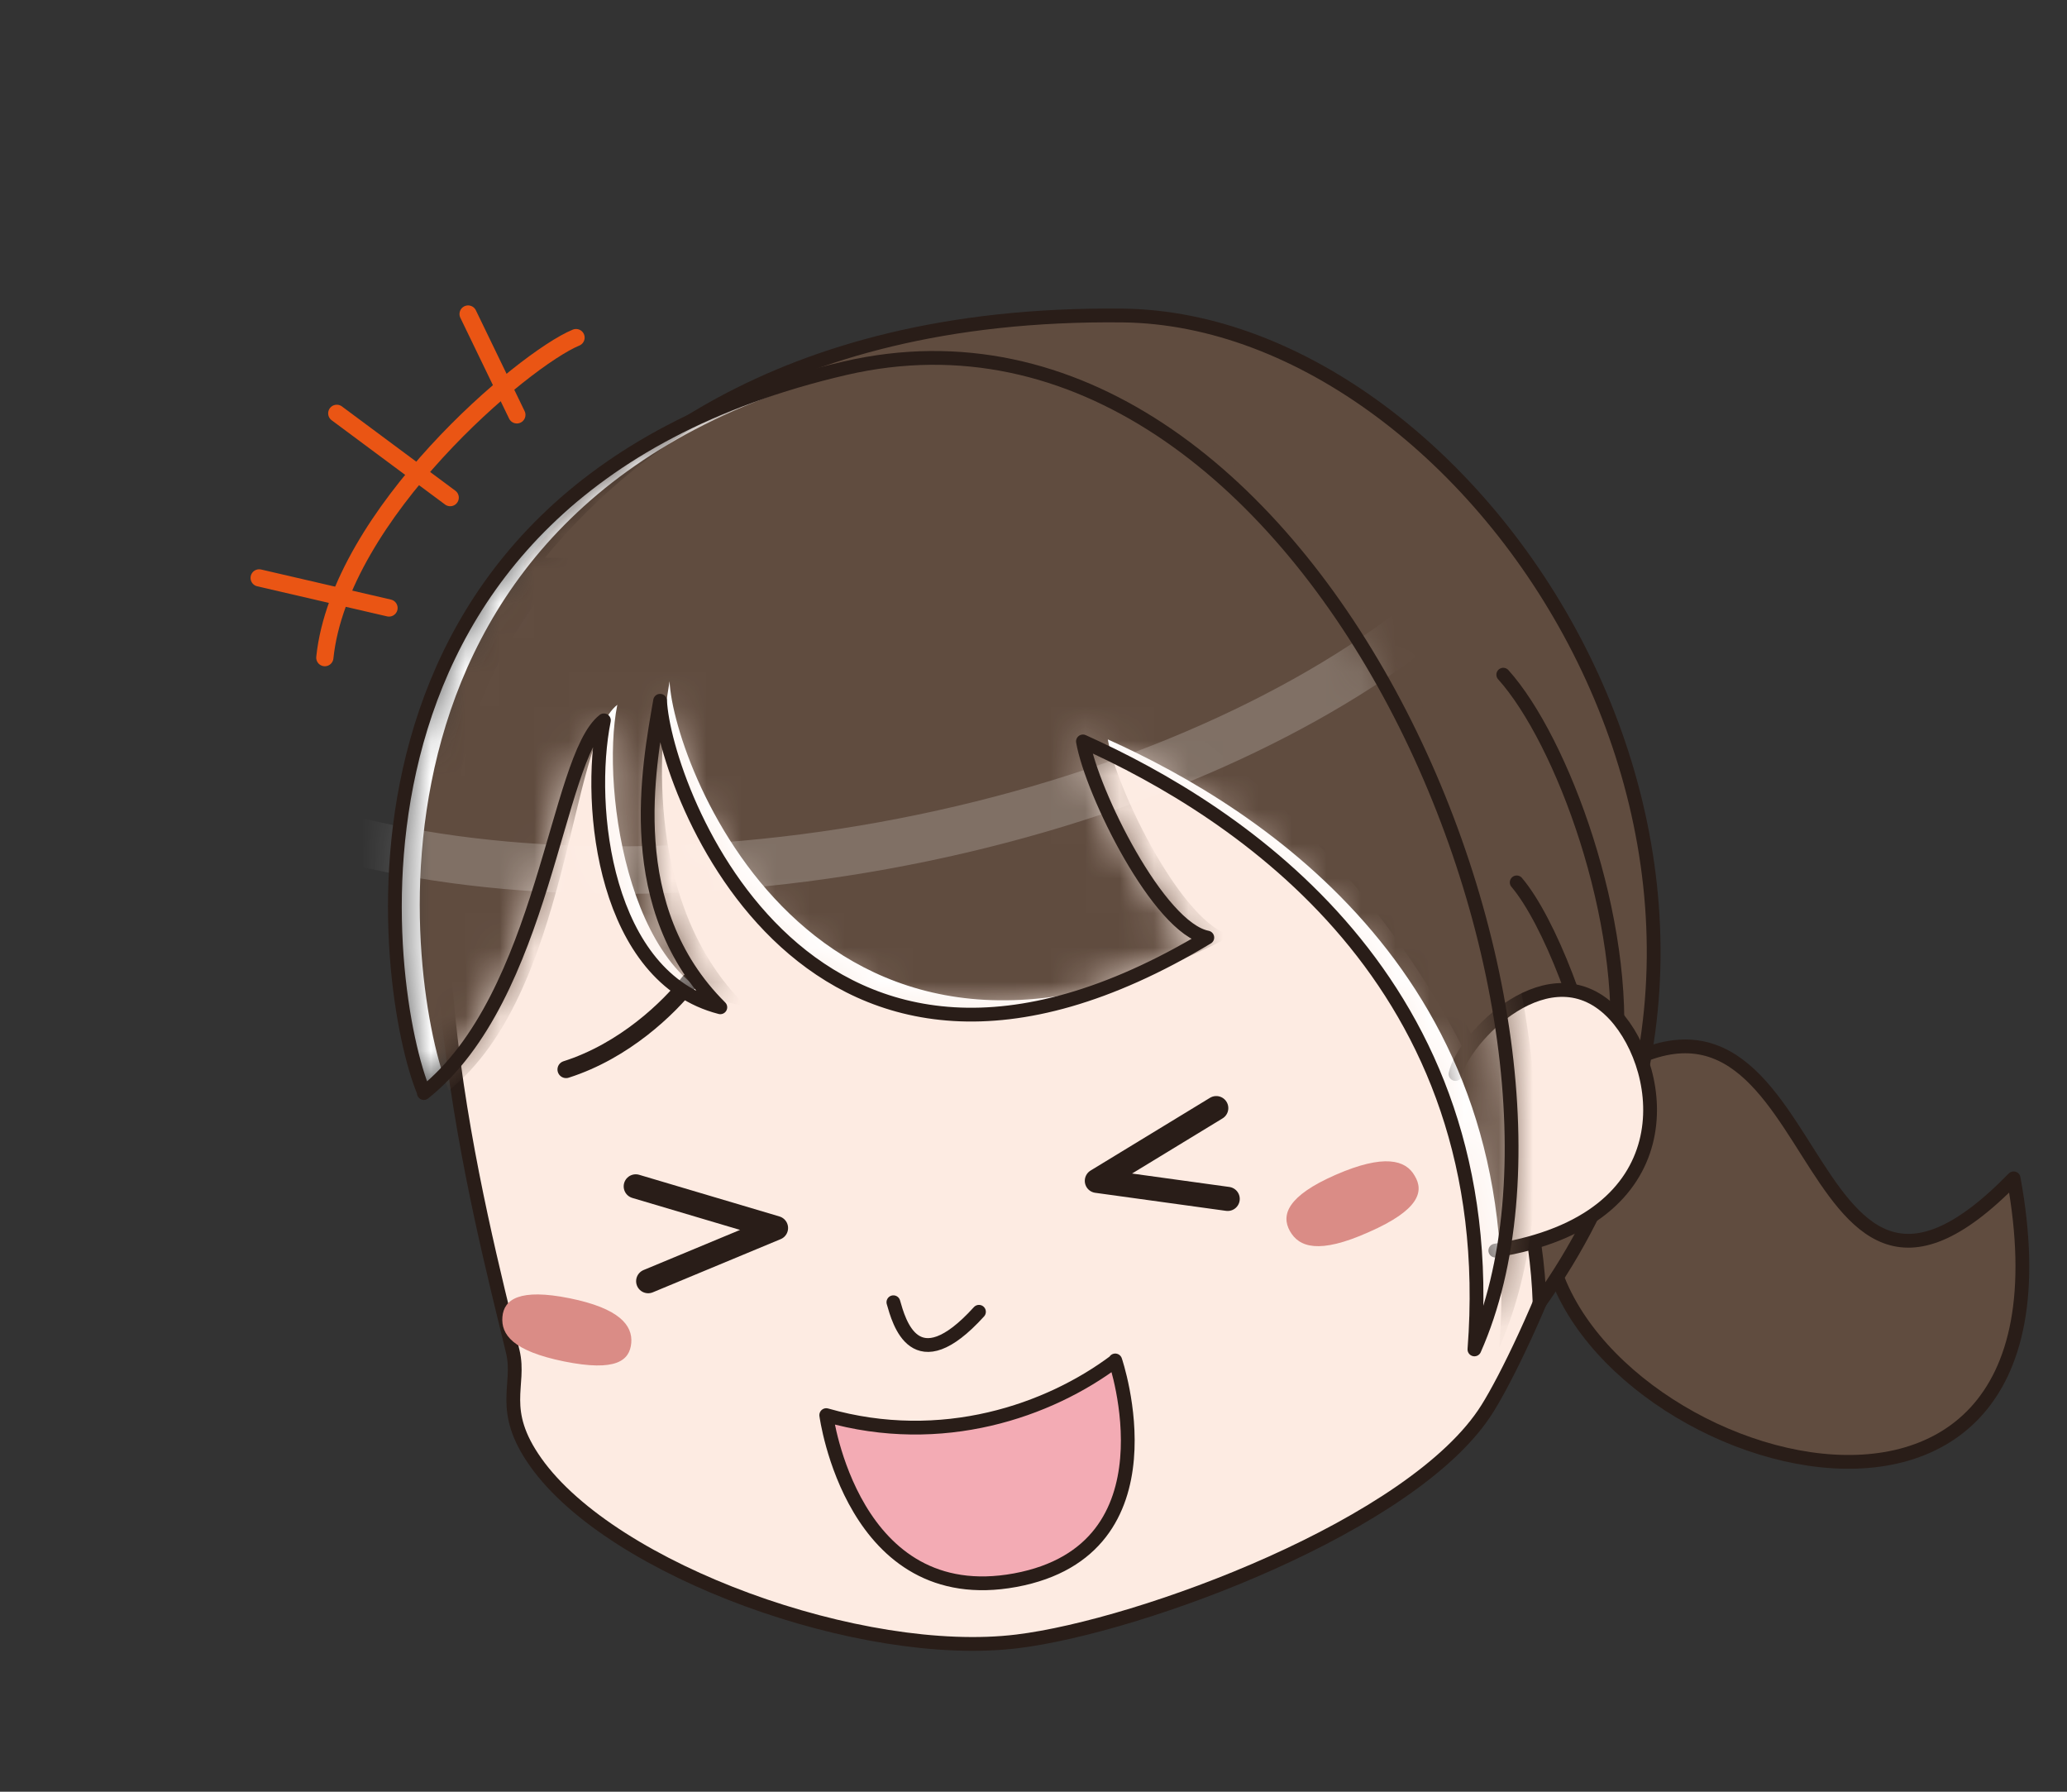 <svg width="60" height="52" viewBox="0 0 60 52" fill="none" xmlns="http://www.w3.org/2000/svg">
<rect x="0" y="0" width="60" height="52" fill="#333333" stroke="none"/>
<path d="M14.05 19.64C11.335 25.55 13.905 35.159 14.887 39.236C15.118 40.211 14.468 40.91 15.551 42.438C17.79 45.598 25.038 48.189 29.529 47.636C33.11 47.199 41.066 44.258 43.174 40.881C44.257 39.148 47.261 32.597 47.304 27.094C47.347 21.532 43.203 13.001 35.622 10.715C25.558 7.687 16.822 13.627 14.05 19.654V19.64Z" fill="#FDEBE2" stroke="#291D18" stroke-width="0.4" stroke-linecap="round" stroke-linejoin="round"/>
<path d="M18.324 38.974C18.28 39.483 17.891 39.818 16.374 39.512C14.873 39.207 14.541 38.726 14.584 38.217C14.627 37.707 15.089 37.387 16.533 37.678C17.977 37.969 18.367 38.464 18.324 38.974Z" fill="#DA8C86"/>
<path d="M41.066 34.126C41.34 34.577 41.196 35.116 39.738 35.756C38.279 36.411 37.702 36.193 37.442 35.727C37.182 35.261 37.37 34.708 38.77 34.096C40.171 33.485 40.806 33.66 41.066 34.126Z" fill="#DA8C86"/>
<path d="M20.013 28.491C19.407 29.263 18.122 30.5 16.432 31.039" stroke="#291D18" stroke-width="0.5" stroke-linecap="round" stroke-linejoin="round"/>
<path d="M32.373 39.483C32.373 39.483 34.251 44.972 29.471 45.86C24.735 46.733 23.984 41.07 23.984 41.07C27.349 42.031 30.453 40.939 32.373 39.498V39.483Z" fill="#F3ABB4" stroke="#291D18" stroke-width="0.4" stroke-linecap="round" stroke-linejoin="round"/>
<path d="M25.933 37.794C26.092 38.347 26.554 40.124 28.417 38.071" stroke="#291D18" stroke-width="0.4" stroke-linecap="round" stroke-linejoin="round"/>
<path d="M44.878 35.276C44.719 42.162 60.906 47.592 58.451 34.198C51.881 40.939 53.166 26.322 46.192 31.505C45.6 31.942 44.546 33.267 44.864 35.276H44.878Z" fill="#604C3F" stroke="#291D18" stroke-width="0.4" stroke-linecap="round" stroke-linejoin="round"/>
<path d="M44.69 37.809C53.571 25.376 42.9 9.274 32.59 9.157C22.28 9.041 17.544 13.685 15.407 16.378C18.844 16.466 24.677 16.364 28.98 17.922C36.518 20.644 44.416 29.234 44.69 37.809Z" fill="#604C3F" stroke="#291D18" stroke-width="0.4" stroke-linecap="round" stroke-linejoin="round"/>
<path d="M43.636 19.581C45.34 21.474 47.289 26.715 46.9 30.762" stroke="#291D18" stroke-width="0.4" stroke-linecap="round" stroke-linejoin="round"/>
<path d="M44.026 25.609C44.965 26.715 46.105 29.671 46.423 31.825" stroke="#291D18" stroke-width="0.4" stroke-linecap="round" stroke-linejoin="round"/>
<path d="M42.25 31.17C42.452 30.166 45.008 27.443 46.871 29.452C48.373 31.083 48.95 35.407 43.405 36.295" fill="#FDEBE2"/>
<path d="M42.25 31.17C42.452 30.166 45.008 27.443 46.871 29.452C48.373 31.083 48.95 35.407 43.405 36.295" stroke="#291D18" stroke-width="0.4" stroke-linecap="round" stroke-linejoin="round"/>
<mask id="mask0_1_1138" style="mask-type:luminance" maskUnits="userSpaceOnUse" x="11" y="10" width="33" height="30">
<path d="M12.303 31.723C15.826 28.914 16.129 21.998 17.53 20.906C17.024 23.425 17.558 28.375 20.909 29.234C18.021 26.366 18.829 22.26 19.161 20.338C19.277 22.857 23.45 34.184 35.045 27.21C33.63 26.934 31.695 23.003 31.435 21.518C35.94 23.541 43.622 28.477 42.799 39.163C47.116 29.423 37.962 7.585 24.533 10.686C8.851 14.326 11.133 28.914 12.303 31.694V31.723Z" fill="white"/>
</mask>
<g mask="url(#mask0_1_1138)">
<path d="M12.303 31.723C15.826 28.914 16.129 21.998 17.53 20.906C17.024 23.425 17.558 28.375 20.909 29.234C18.021 26.366 18.829 22.26 19.161 20.338C19.277 22.857 23.45 34.184 35.045 27.21C33.63 26.934 31.695 23.003 31.435 21.518C35.94 23.541 43.622 28.477 42.799 39.163C47.116 29.423 37.962 7.585 24.533 10.686C8.851 14.326 11.133 28.914 12.303 31.694V31.723Z" fill="white"/>
<path d="M13.024 31.651C16.548 28.841 16.519 21.547 17.919 20.455C17.414 22.974 18.338 28.928 21.63 29.176C18.742 26.308 19.104 21.707 19.436 19.771C19.551 22.289 23.825 33.398 35.767 27.152C34.352 26.875 32.417 22.945 32.157 21.459C36.662 23.483 44.344 28.419 43.521 39.105C47.838 29.365 38.684 7.527 25.255 10.628C9.573 14.268 11.855 28.855 13.024 31.636V31.651Z" fill="#604C3F"/>
<path opacity="0.2" d="M25.642 24.541C38.075 22.285 47.242 15.35 46.118 9.051C44.994 2.752 34.004 -0.526 21.572 1.729C9.139 3.985 -0.028 10.92 1.096 17.219C2.22 23.518 13.21 26.796 25.642 24.541Z" stroke="white" stroke-width="1.38" stroke-miterlimit="10"/>
</g>
<path d="M12.303 31.723C15.826 28.914 16.129 21.998 17.53 20.906C17.024 23.425 17.558 28.375 20.909 29.234C18.021 26.366 18.829 22.26 19.161 20.338C19.277 22.857 23.45 34.184 35.045 27.21C33.63 26.934 31.695 23.003 31.435 21.518C35.94 23.541 43.622 28.477 42.799 39.163C47.116 29.423 37.962 7.585 24.533 10.686C8.851 14.326 11.133 28.914 12.303 31.694V31.723Z" stroke="#291D18" stroke-width="0.4" stroke-linecap="round" stroke-linejoin="round"/>
<path d="M18.454 34.431L22.526 35.64L18.815 37.183" stroke="#291D18" stroke-width="0.7" stroke-linecap="round" stroke-linejoin="round"/>
<path d="M35.305 32.16L31.839 34.271L35.637 34.795" stroke="#291D18" stroke-width="0.7" stroke-linecap="round" stroke-linejoin="round"/>
<path d="M16.721 9.798C15.205 10.424 9.862 14.923 9.429 19.086" stroke="#EA5514" stroke-width="0.5" stroke-linecap="round" stroke-linejoin="round"/>
<path d="M7.523 16.772L11.292 17.645" stroke="#EA5514" stroke-width="0.5" stroke-linecap="round" stroke-linejoin="round"/>
<path d="M9.776 11.996L13.068 14.442" stroke="#EA5514" stroke-width="0.5" stroke-linecap="round" stroke-linejoin="round"/>
<path d="M13.588 9.114L15.003 12.04" stroke="#EA5514" stroke-width="0.5" stroke-linecap="round" stroke-linejoin="round"/>
</svg>
